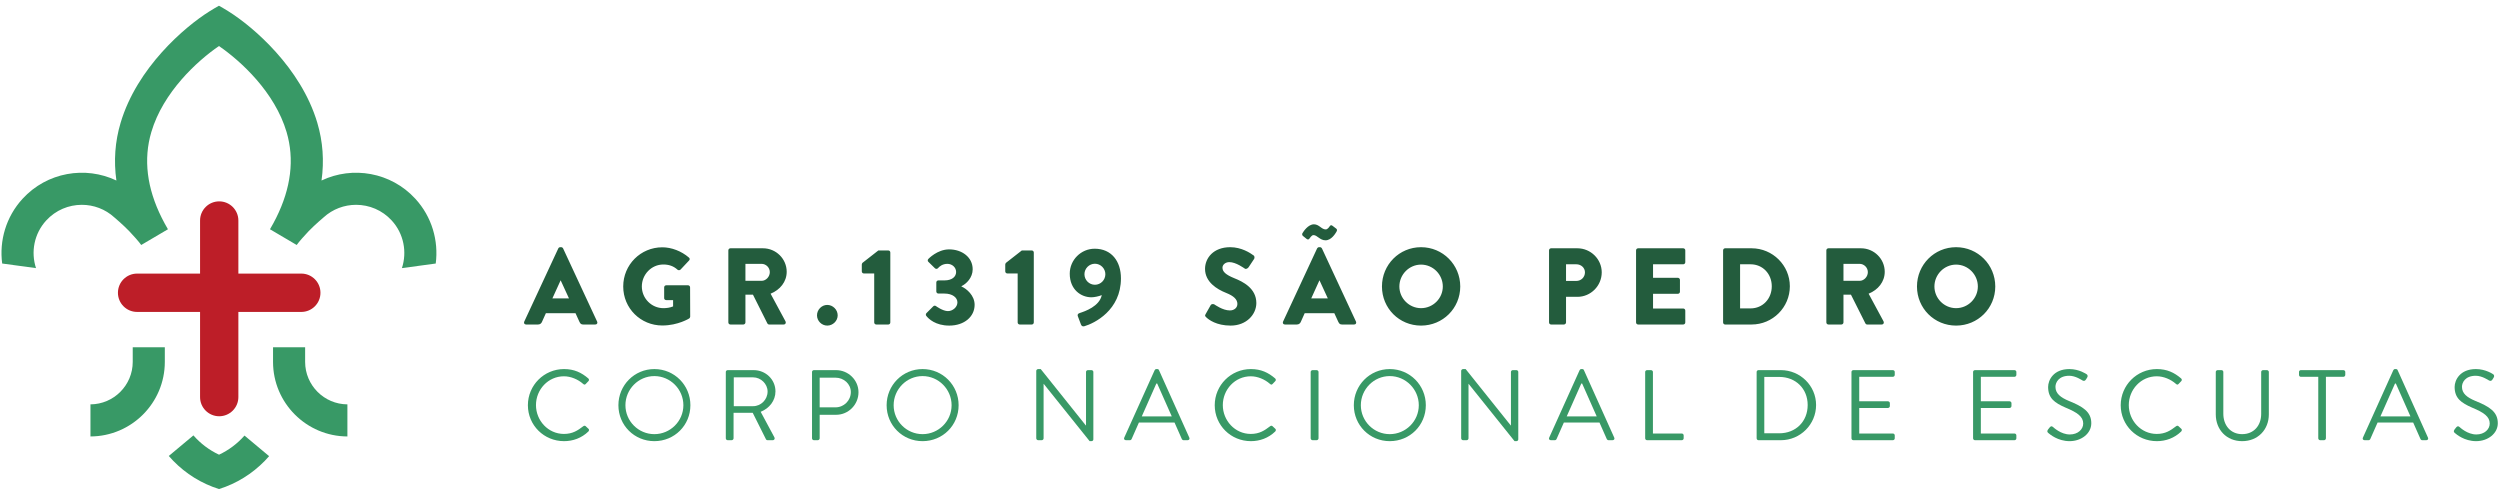 <svg xmlns="http://www.w3.org/2000/svg" width="391" height="77" viewBox="0 0 391 77" fill="none"><path d="M34.283 31.494C32.628 31.494 31.29 32.837 31.29 34.487V42.79H21.439C19.784 42.79 18.445 44.134 18.445 45.789C18.445 47.443 19.784 48.786 21.439 48.786H31.29V62.108C31.29 63.758 32.628 65.102 34.283 65.102C35.938 65.102 37.281 63.758 37.281 62.108V48.786H47.127C48.781 48.786 50.12 47.443 50.12 45.789C50.12 44.134 48.781 42.79 47.127 42.79H37.281V34.487C37.281 32.837 35.938 31.494 34.283 31.494Z" fill="#BD1E28"></path><path d="M64.959 31.086C61.139 26.92 55.139 25.922 50.286 28.233C50.715 25.173 50.502 22.151 49.625 19.199C47.064 10.583 39.592 4.189 35.742 1.782C35.144 1.407 34.636 1.112 34.245 0.896C33.855 1.112 33.347 1.407 32.749 1.782C28.899 4.189 21.427 10.583 18.866 19.199C17.984 22.151 17.771 25.173 18.204 28.233C13.352 25.922 7.352 26.92 3.532 31.086C0.924 33.926 -0.124 37.66 0.341 41.215L5.631 41.934C4.808 39.427 5.323 36.558 7.231 34.479C8.721 32.857 10.754 32.034 12.799 32.034C14.621 32.034 16.449 32.687 17.897 34.013C17.897 34.013 19.235 35.14 20.212 36.155C20.748 36.703 21.793 37.884 22.087 38.317L26.266 35.856C25.913 35.256 25.593 34.663 25.298 34.072C22.965 29.402 22.412 24.9 23.668 20.654C25.51 14.421 30.819 9.549 34.245 7.199C37.672 9.549 42.981 14.421 44.822 20.654C46.074 24.9 45.522 29.402 43.193 34.072C42.898 34.663 42.578 35.256 42.224 35.856L46.403 38.317C46.694 37.884 47.742 36.703 48.274 36.155C49.256 35.14 50.594 34.013 50.594 34.013C52.041 32.687 53.87 32.034 55.691 32.034C57.737 32.034 59.77 32.857 61.259 34.479C63.168 36.558 63.678 39.427 62.86 41.934L68.149 41.215C68.61 37.66 67.562 33.926 64.959 31.086Z" fill="#389966"></path><path d="M20.759 54.308V56.599C20.759 60.25 17.799 63.223 14.148 63.243V68.262C20.564 68.24 25.778 63.019 25.778 56.599V54.308H20.759Z" fill="#389966"></path><path d="M47.722 54.308V56.599C47.722 60.25 50.686 63.223 54.333 63.243V68.262C47.918 68.24 42.703 63.019 42.703 56.599V54.308H47.722Z" fill="#389966"></path><path d="M38.24 68.124C37.138 69.376 35.782 70.399 34.257 71.114C32.718 70.395 31.354 69.359 30.248 68.096L26.398 71.314C26.627 71.575 26.86 71.833 27.105 72.083C29.064 74.092 31.513 75.63 34.257 76.487C37.001 75.63 39.446 74.092 41.408 72.083C41.641 71.841 41.87 71.597 42.09 71.342L38.24 68.124Z" fill="#389966"></path><path d="M82.562 63.376C82.562 66.519 85.091 68.997 88.217 68.997C89.614 68.997 90.961 68.515 92.025 67.484C92.142 67.368 92.158 67.152 92.042 67.069L91.576 66.636C91.477 66.569 91.36 66.552 91.194 66.685C90.362 67.318 89.564 67.867 88.2 67.867C85.722 67.867 83.826 65.771 83.826 63.359C83.826 60.931 85.722 58.852 88.2 58.852C89.264 58.852 90.379 59.319 91.194 60.033C91.36 60.183 91.477 60.2 91.61 60.05L92.025 59.618C92.158 59.501 92.142 59.301 92.009 59.185C90.945 58.27 89.796 57.722 88.217 57.722C85.091 57.722 82.562 60.25 82.562 63.376Z" fill="#389966"></path><path d="M96.719 63.376C96.719 66.519 99.214 68.997 102.341 68.997C105.484 68.997 107.978 66.519 107.978 63.376C107.978 60.25 105.484 57.722 102.341 57.722C99.214 57.722 96.719 60.25 96.719 63.376ZM97.817 63.376C97.817 60.881 99.846 58.819 102.341 58.819C104.835 58.819 106.881 60.881 106.881 63.376C106.881 65.871 104.835 67.9 102.341 67.9C99.846 67.9 97.817 65.871 97.817 63.376Z" fill="#389966"></path><path d="M113.516 68.548C113.516 68.715 113.649 68.848 113.815 68.848H114.43C114.58 68.848 114.729 68.715 114.729 68.548V64.557H117.723L119.802 68.715C119.835 68.765 119.902 68.848 120.051 68.848H120.849C121.116 68.848 121.233 68.598 121.116 68.399L118.971 64.407C120.334 63.858 121.283 62.661 121.283 61.214C121.283 59.352 119.752 57.888 117.872 57.888H113.815C113.649 57.888 113.516 58.021 113.516 58.17V68.548ZM114.763 63.526V59.018H117.789C119.004 59.018 120.051 60.05 120.051 61.23C120.051 62.512 119.004 63.526 117.789 63.526H114.763Z" fill="#389966"></path><path d="M127 68.548C127 68.715 127.133 68.848 127.299 68.848H127.897C128.047 68.848 128.197 68.715 128.197 68.548V64.873H130.774C132.687 64.873 134.268 63.293 134.268 61.347C134.268 59.452 132.687 57.888 130.758 57.888H127.299C127.133 57.888 127 58.021 127 58.17V68.548ZM128.197 63.709V59.068H130.675C131.973 59.068 133.07 60.05 133.07 61.314C133.07 62.661 131.973 63.709 130.675 63.709H128.197Z" fill="#389966"></path><path d="M138.668 63.376C138.668 66.519 141.163 68.997 144.29 68.997C147.433 68.997 149.928 66.519 149.928 63.376C149.928 60.25 147.433 57.722 144.29 57.722C141.163 57.722 138.668 60.25 138.668 63.376ZM139.766 63.376C139.766 60.881 141.795 58.819 144.29 58.819C146.784 58.819 148.83 60.881 148.83 63.376C148.83 65.871 146.784 67.9 144.29 67.9C141.795 67.9 139.766 65.871 139.766 63.376Z" fill="#389966"></path><path d="M162.07 68.548C162.07 68.715 162.219 68.848 162.369 68.848H162.919C163.085 68.848 163.218 68.715 163.218 68.548V60.033H163.235L170.42 68.997H170.702C170.868 68.997 171.001 68.881 171.001 68.715V58.17C171.001 58.021 170.868 57.888 170.702 57.888H170.153C169.986 57.888 169.853 58.021 169.853 58.17V66.536C169.837 66.536 169.837 66.536 169.82 66.536L162.769 57.722H162.369C162.219 57.722 162.07 57.855 162.07 58.004V68.548Z" fill="#389966"></path><path d="M176.097 68.848H176.712C176.861 68.848 176.945 68.748 176.978 68.681L178.125 66.087H183.697L184.844 68.681C184.878 68.748 184.977 68.848 185.11 68.848H185.742C185.975 68.848 186.109 68.648 186.008 68.449L181.269 57.904C181.236 57.805 181.153 57.722 181.003 57.722H180.852C180.719 57.722 180.636 57.805 180.586 57.904L175.831 68.449C175.73 68.648 175.864 68.848 176.097 68.848ZM178.575 65.123L180.852 59.984H180.985C181.751 61.697 182.499 63.409 183.264 65.123H178.575Z" fill="#389966"></path><path d="M189.984 63.376C189.984 66.519 192.511 68.997 195.639 68.997C197.035 68.997 198.383 68.515 199.447 67.484C199.564 67.368 199.58 67.152 199.464 67.069L198.998 66.636C198.898 66.569 198.782 66.552 198.616 66.685C197.784 67.318 196.986 67.867 195.622 67.867C193.144 67.867 191.248 65.771 191.248 63.359C191.248 60.931 193.144 58.852 195.622 58.852C196.686 58.852 197.8 59.319 198.616 60.033C198.782 60.183 198.898 60.2 199.032 60.05L199.447 59.618C199.58 59.501 199.564 59.301 199.43 59.185C198.366 58.27 197.218 57.722 195.639 57.722C192.511 57.722 189.984 60.25 189.984 63.376Z" fill="#389966"></path><path d="M204.988 68.548C204.988 68.715 205.138 68.848 205.287 68.848H205.92C206.07 68.848 206.219 68.715 206.219 68.548V58.17C206.219 58.021 206.07 57.888 205.92 57.888H205.287C205.138 57.888 204.988 58.021 204.988 58.17V68.548Z" fill="#389966"></path><path d="M211.738 63.376C211.738 66.519 214.233 68.997 217.359 68.997C220.503 68.997 222.998 66.519 222.998 63.376C222.998 60.25 220.503 57.722 217.359 57.722C214.233 57.722 211.738 60.25 211.738 63.376ZM212.836 63.376C212.836 60.881 214.864 58.819 217.359 58.819C219.854 58.819 221.9 60.881 221.9 63.376C221.9 65.871 219.854 67.9 217.359 67.9C214.864 67.9 212.836 65.871 212.836 63.376Z" fill="#389966"></path><path d="M228.527 68.548C228.527 68.715 228.677 68.848 228.828 68.848H229.376C229.542 68.848 229.675 68.715 229.675 68.548V60.033H229.692L236.877 68.997H237.16C237.326 68.997 237.459 68.881 237.459 68.715V58.17C237.459 58.021 237.326 57.888 237.16 57.888H236.611C236.444 57.888 236.311 58.021 236.311 58.17V66.536C236.294 66.536 236.294 66.536 236.278 66.536L229.227 57.722H228.828C228.677 57.722 228.527 57.855 228.527 58.004V68.548Z" fill="#389966"></path><path d="M242.558 68.848H243.173C243.323 68.848 243.406 68.748 243.439 68.681L244.586 66.087H250.159L251.306 68.681C251.339 68.748 251.439 68.848 251.572 68.848H252.204C252.436 68.848 252.569 68.648 252.47 68.449L247.73 57.904C247.697 57.805 247.614 57.722 247.463 57.722H247.314C247.181 57.722 247.098 57.805 247.048 57.904L242.291 68.449C242.191 68.648 242.324 68.848 242.558 68.848ZM245.036 65.123L247.314 59.984H247.447C248.213 61.697 248.961 63.409 249.725 65.123H245.036Z" fill="#389966"></path><path d="M257.305 68.548C257.305 68.715 257.437 68.848 257.604 68.848H263.025C263.192 68.848 263.325 68.715 263.325 68.548V68.1C263.325 67.933 263.192 67.8 263.025 67.8H258.518V58.17C258.518 58.021 258.369 57.888 258.219 57.888H257.604C257.437 57.888 257.305 58.021 257.305 58.17V68.548Z" fill="#389966"></path><path d="M274.738 68.548C274.738 68.715 274.871 68.848 275.021 68.848H278.531C281.558 68.848 284.036 66.386 284.036 63.343C284.036 60.333 281.558 57.888 278.531 57.888H275.021C274.871 57.888 274.738 58.021 274.738 58.17V68.548ZM275.936 67.767V58.952H278.282C280.843 58.952 282.721 60.782 282.721 63.343C282.721 65.937 280.843 67.767 278.282 67.767H275.936Z" fill="#389966"></path><path d="M289.57 68.548C289.57 68.715 289.703 68.848 289.869 68.848H296.04C296.206 68.848 296.339 68.715 296.339 68.548V68.1C296.339 67.933 296.206 67.8 296.04 67.8H290.785V63.808H295.275C295.425 63.808 295.575 63.675 295.575 63.509V63.044C295.575 62.894 295.425 62.761 295.275 62.761H290.785V58.935H296.04C296.206 58.935 296.339 58.786 296.339 58.636V58.17C296.339 58.021 296.206 57.888 296.04 57.888H289.869C289.703 57.888 289.57 58.021 289.57 58.17V68.548Z" fill="#389966"></path><path d="M308.59 68.548C308.59 68.715 308.723 68.848 308.889 68.848H315.059C315.226 68.848 315.36 68.715 315.36 68.548V68.1C315.36 67.933 315.226 67.8 315.059 67.8H309.804V63.808H314.295C314.444 63.808 314.594 63.675 314.594 63.509V63.044C314.594 62.894 314.444 62.761 314.295 62.761H309.804V58.935H315.059C315.226 58.935 315.36 58.786 315.36 58.636V58.17C315.36 58.021 315.226 57.888 315.059 57.888H308.889C308.723 57.888 308.59 58.021 308.59 58.17V68.548Z" fill="#389966"></path><path d="M320.375 67.734C320.592 67.917 321.839 68.997 323.685 68.997C325.515 68.997 327.078 67.817 327.078 66.187C327.078 64.374 325.714 63.576 323.585 62.711C322.272 62.162 321.473 61.546 321.473 60.499C321.473 59.834 321.972 58.769 323.635 58.769C324.6 58.769 325.581 59.435 325.697 59.501C325.947 59.634 326.096 59.568 326.246 59.352C326.296 59.252 326.362 59.151 326.429 59.052C326.612 58.752 326.429 58.569 326.329 58.52C326.329 58.52 325.199 57.722 323.652 57.722C321.157 57.722 320.326 59.452 320.326 60.516C320.326 62.295 321.356 63.01 323.07 63.758C324.883 64.508 325.814 65.156 325.814 66.237C325.814 67.152 324.983 67.95 323.718 67.95C322.322 67.95 321.173 66.853 321.074 66.769C320.858 66.569 320.675 66.702 320.525 66.903C320.442 67.001 320.359 67.102 320.292 67.202C320.093 67.501 320.259 67.634 320.375 67.734Z" fill="#389966"></path><path d="M331.68 63.376C331.68 66.519 334.208 68.997 337.334 68.997C338.731 68.997 340.078 68.515 341.142 67.484C341.259 67.368 341.275 67.152 341.159 67.069L340.693 66.636C340.594 66.569 340.477 66.552 340.311 66.685C339.48 67.318 338.681 67.867 337.317 67.867C334.839 67.867 332.943 65.771 332.943 63.359C332.943 60.931 334.839 58.852 337.317 58.852C338.381 58.852 339.496 59.319 340.311 60.033C340.477 60.183 340.594 60.2 340.727 60.05L341.142 59.618C341.275 59.501 341.259 59.301 341.126 59.185C340.062 58.27 338.913 57.722 337.334 57.722C334.208 57.722 331.68 60.25 331.68 63.376Z" fill="#389966"></path><path d="M346.547 64.807C346.547 67.185 348.211 68.997 350.671 68.997C353.149 68.997 354.846 67.185 354.846 64.807V58.17C354.846 58.021 354.697 57.888 354.547 57.888H353.948C353.782 57.888 353.649 58.021 353.649 58.17V64.74C353.649 66.536 352.518 67.9 350.671 67.9C348.843 67.9 347.728 66.503 347.728 64.707V58.17C347.728 58.021 347.611 57.888 347.428 57.888H346.847C346.68 57.888 346.547 58.021 346.547 58.17V64.807Z" fill="#389966"></path><path d="M362.577 68.548C362.577 68.715 362.727 68.848 362.876 68.848H363.475C363.624 68.848 363.774 68.715 363.774 68.548V58.935H366.501C366.668 58.935 366.801 58.786 366.801 58.636V58.17C366.801 58.021 366.668 57.888 366.501 57.888H359.848C359.682 57.888 359.566 58.021 359.566 58.17V58.636C359.566 58.786 359.682 58.935 359.848 58.935H362.577V68.548Z" fill="#389966"></path><path d="M369.823 68.848H370.438C370.587 68.848 370.67 68.748 370.705 68.681L371.852 66.087H377.423L378.571 68.681C378.605 68.748 378.704 68.848 378.837 68.848H379.469C379.702 68.848 379.835 68.648 379.735 68.449L374.995 57.904C374.962 57.805 374.879 57.722 374.729 57.722H374.579C374.446 57.722 374.363 57.805 374.313 57.904L369.557 68.449C369.457 68.648 369.59 68.848 369.823 68.848ZM372.301 65.123L374.579 59.984H374.712C375.477 61.697 376.226 63.409 376.991 65.123H372.301Z" fill="#389966"></path><path d="M383.954 67.734C384.17 67.917 385.417 68.997 387.263 68.997C389.093 68.997 390.656 67.817 390.656 66.187C390.656 64.374 389.293 63.576 387.164 62.711C385.85 62.162 385.051 61.546 385.051 60.499C385.051 59.834 385.55 58.769 387.213 58.769C388.178 58.769 389.159 59.435 389.276 59.501C389.525 59.634 389.675 59.568 389.825 59.352C389.874 59.252 389.941 59.151 390.007 59.052C390.19 58.752 390.007 58.569 389.908 58.52C389.908 58.52 388.777 57.722 387.23 57.722C384.735 57.722 383.904 59.452 383.904 60.516C383.904 62.295 384.935 63.01 386.648 63.758C388.461 64.508 389.392 65.156 389.392 66.237C389.392 67.152 388.561 67.95 387.296 67.95C385.9 67.95 384.752 66.853 384.652 66.769C384.436 66.569 384.253 66.702 384.103 66.903C384.02 67.001 383.937 67.102 383.871 67.202C383.671 67.501 383.837 67.634 383.954 67.734Z" fill="#389966"></path><path d="M82.275 50.753H84.151C84.491 50.753 84.678 50.549 84.762 50.346L85.377 48.982H90.009L90.62 50.324C90.773 50.649 90.911 50.753 91.218 50.753H93.107C93.364 50.753 93.501 50.533 93.397 50.308L88.067 38.849C88.018 38.745 87.896 38.661 87.776 38.661H87.606C87.489 38.661 87.368 38.745 87.318 38.849L81.988 50.308C81.885 50.533 82.022 50.753 82.275 50.753ZM86.395 46.666L87.676 43.855H87.693L88.986 46.666H86.395ZM97.472 44.807C97.472 48.217 100.196 50.907 103.585 50.907C106.054 50.907 107.808 49.796 107.808 49.796C107.88 49.746 107.946 49.61 107.946 49.526L107.93 44.945C107.93 44.774 107.792 44.62 107.621 44.62H104.2C104.013 44.62 103.875 44.757 103.875 44.945V46.633C103.875 46.803 104.013 46.936 104.2 46.936H105.272V47.925C104.761 48.13 104.25 48.196 103.755 48.196C101.901 48.196 100.383 46.666 100.383 44.807C100.383 42.936 101.884 41.368 103.738 41.368C104.574 41.368 105.322 41.589 105.971 42.188C106.108 42.288 106.295 42.288 106.432 42.167L107.775 40.737C107.913 40.6 107.896 40.395 107.742 40.279C106.582 39.273 105.018 38.678 103.588 38.678C100.196 38.678 97.472 41.402 97.472 44.807ZM113.913 50.429C113.913 50.599 114.05 50.753 114.236 50.753H116.262C116.432 50.753 116.585 50.599 116.585 50.429V46.088H117.763L120.025 50.599C120.058 50.666 120.162 50.753 120.299 50.753H122.565C122.852 50.753 122.972 50.479 122.852 50.258L120.52 45.934C121.999 45.335 123.039 44.075 123.039 42.508C123.039 40.483 121.371 38.832 119.326 38.832H114.236C114.05 38.832 113.913 38.986 113.913 39.152V50.429ZM116.585 43.922V41.265H119.106C119.804 41.265 120.398 41.847 120.398 42.562C120.398 43.277 119.804 43.922 119.106 43.922H116.585ZM127.779 49.323C127.779 50.191 128.511 50.923 129.38 50.923C130.265 50.923 131.014 50.191 131.014 49.323C131.014 48.437 130.265 47.689 129.38 47.689C128.511 47.689 127.779 48.437 127.779 49.323ZM136.726 50.429C136.726 50.599 136.859 50.753 137.047 50.753H138.938C139.11 50.753 139.246 50.599 139.246 50.429V39.494C139.246 39.322 139.11 39.173 138.938 39.173H137.371L134.885 41.115C134.835 41.165 134.785 41.302 134.785 41.368V42.441C134.785 42.611 134.918 42.766 135.088 42.766H136.726V50.429ZM144.872 49.406C145.23 49.868 146.319 50.923 148.465 50.923C150.814 50.923 152.431 49.526 152.431 47.667C152.431 46.204 151.172 45.148 150.373 44.807V44.757C151.137 44.4 152.127 43.431 152.127 42.117C152.127 40.208 150.422 39.003 148.448 39.003C146.589 39.003 145.192 40.5 145.192 40.5C145.076 40.62 145.059 40.824 145.192 40.945L146.232 41.963C146.369 42.084 146.572 42.084 146.694 41.946C146.947 41.656 147.425 41.265 148.173 41.265C148.905 41.265 149.537 41.809 149.537 42.541C149.537 43.273 148.905 43.855 147.715 43.855H146.76C146.589 43.855 146.439 43.992 146.439 44.179V45.593C146.439 45.759 146.589 45.913 146.76 45.913H147.715C148.976 45.913 149.741 46.546 149.741 47.294C149.741 48.042 148.993 48.657 148.26 48.657C147.442 48.657 146.385 47.872 146.385 47.872C146.249 47.772 146.077 47.789 145.961 47.909L144.888 48.982C144.785 49.098 144.768 49.285 144.872 49.406ZM159.162 50.429C159.162 50.599 159.299 50.753 159.487 50.753H161.378C161.55 50.753 161.686 50.599 161.686 50.429V39.494C161.686 39.322 161.55 39.173 161.378 39.173H159.811L157.325 41.115C157.275 41.165 157.221 41.302 157.221 41.368V42.441C157.221 42.611 157.358 42.766 157.528 42.766H159.162V50.429ZM168.567 49.439L169.062 50.753C169.15 50.989 169.337 51.094 169.59 51.024C171.158 50.566 175.316 48.537 175.316 43.531C175.316 40.873 173.848 38.899 171.208 38.899C169.079 38.899 167.308 40.653 167.308 42.799C167.308 45.318 169.095 46.496 170.696 46.496C171.158 46.496 171.873 46.341 172.318 46.154C171.961 47.909 169.694 48.69 168.892 48.948C168.551 49.048 168.501 49.235 168.567 49.439ZM171.245 44.537C170.338 44.537 169.607 43.789 169.607 42.886C169.607 42.001 170.338 41.248 171.245 41.248C172.148 41.248 172.879 42.001 172.879 42.886C172.879 43.789 172.148 44.537 171.245 44.537ZM188.638 49.61C189.033 50.005 190.255 50.923 192.471 50.923C194.974 50.923 196.492 49.152 196.492 47.397C196.492 45.082 194.379 44.042 193.049 43.514C191.707 42.969 191.195 42.491 191.195 41.863C191.195 41.402 191.652 40.995 192.268 40.995C193.306 40.995 194.55 41.93 194.704 42.018C194.854 42.134 195.162 41.98 195.282 41.793L196.151 40.483C196.218 40.362 196.251 40.059 196.047 39.939C195.535 39.564 194.176 38.661 192.405 38.661C189.781 38.661 188.468 40.362 188.468 42.051C188.468 44.092 190.309 45.235 191.773 45.813C192.933 46.275 193.528 46.819 193.528 47.534C193.528 48.13 193.033 48.553 192.351 48.553C191.228 48.553 190.001 47.651 189.935 47.617C189.814 47.534 189.491 47.502 189.353 47.722L188.555 49.135C188.418 49.373 188.468 49.439 188.638 49.61ZM200.957 50.753H202.829C203.169 50.753 203.357 50.549 203.444 50.346L204.055 48.982H208.687L209.302 50.324C209.456 50.649 209.593 50.753 209.896 50.753H211.789C212.042 50.753 212.18 50.533 212.08 50.308L206.749 38.849C206.696 38.745 206.579 38.661 206.458 38.661H206.288C206.168 38.661 206.051 38.745 205.996 38.849L200.667 50.308C200.567 50.533 200.7 50.753 200.957 50.753ZM205.078 46.666L206.354 43.855H206.375L207.669 46.666H205.078ZM204.38 37.385C204.533 37.485 204.654 37.468 204.753 37.365C204.907 37.194 205.128 36.77 205.435 36.77C206.013 36.77 206.425 37.585 207.311 37.585C208.213 37.585 208.841 36.55 209.011 36.259C209.148 36.055 209.132 35.867 208.995 35.764L208.417 35.324C208.247 35.169 208.076 35.219 207.988 35.356C207.872 35.544 207.614 35.884 207.344 35.884C206.679 35.884 206.321 35.082 205.503 35.082C204.583 35.082 203.852 36.209 203.681 36.512C203.631 36.633 203.664 36.82 203.785 36.907L204.38 37.385ZM216.138 44.807C216.138 48.217 218.845 50.923 222.25 50.923C225.655 50.923 228.383 48.217 228.383 44.807C228.383 41.402 225.655 38.661 222.25 38.661C218.845 38.661 216.138 41.402 216.138 44.807ZM218.861 44.807C218.861 42.936 220.396 41.385 222.25 41.385C224.126 41.385 225.655 42.936 225.655 44.807C225.655 46.666 224.126 48.196 222.25 48.196C220.396 48.196 218.861 46.666 218.861 44.807ZM242.27 50.429C242.27 50.599 242.404 50.753 242.59 50.753H244.603C244.773 50.753 244.927 50.599 244.927 50.429V46.424H246.715C248.79 46.424 250.511 44.707 250.511 42.596C250.511 40.533 248.79 38.832 246.699 38.832H242.59C242.404 38.832 242.27 38.986 242.27 39.152V50.429ZM244.927 43.938V41.335H246.544C247.277 41.335 247.888 41.88 247.888 42.596C247.888 43.36 247.277 43.938 246.544 43.938H244.927ZM255.879 50.429C255.879 50.599 256.016 50.753 256.203 50.753H263.255C263.442 50.753 263.579 50.599 263.579 50.429V48.574C263.579 48.404 263.442 48.25 263.255 48.25H258.536V45.951H262.419C262.589 45.951 262.744 45.813 262.744 45.626V43.772C262.744 43.601 262.589 43.447 262.419 43.447H258.536V41.335H263.255C263.442 41.335 263.579 41.182 263.579 41.011V39.152C263.579 38.986 263.442 38.832 263.255 38.832H256.203C256.016 38.832 255.879 38.986 255.879 39.152V50.429ZM269.492 50.429C269.492 50.599 269.629 50.753 269.8 50.753H273.953C277.242 50.753 279.932 48.079 279.932 44.774C279.932 41.506 277.242 38.832 273.953 38.832H269.8C269.629 38.832 269.492 38.986 269.492 39.152V50.429ZM272.149 48.234V41.335H273.783C275.708 41.335 277.105 42.849 277.105 44.774C277.105 46.716 275.708 48.234 273.783 48.234H272.149ZM285.641 50.429C285.641 50.599 285.779 50.753 285.965 50.753H287.995C288.165 50.753 288.318 50.599 288.318 50.429V46.088H289.491L291.757 50.599C291.79 50.666 291.895 50.753 292.028 50.753H294.294C294.585 50.753 294.705 50.479 294.585 50.258L292.252 45.934C293.732 45.335 294.772 44.075 294.772 42.508C294.772 40.483 293.1 38.832 291.058 38.832H285.965C285.779 38.832 285.641 38.986 285.641 39.152V50.429ZM288.318 43.922V41.265H290.838C291.537 41.265 292.131 41.847 292.131 42.562C292.131 43.277 291.537 43.922 290.838 43.922H288.318ZM299.815 44.807C299.815 48.217 302.526 50.923 305.931 50.923C309.336 50.923 312.06 48.217 312.06 44.807C312.06 41.402 309.336 38.661 305.931 38.661C302.526 38.661 299.815 41.402 299.815 44.807ZM302.543 44.807C302.543 42.936 304.073 41.385 305.931 41.385C307.802 41.385 309.336 42.936 309.336 44.807C309.336 46.666 307.802 48.196 305.931 48.196C304.073 48.196 302.543 46.666 302.543 44.807Z" fill="#235C3D"></path></svg>